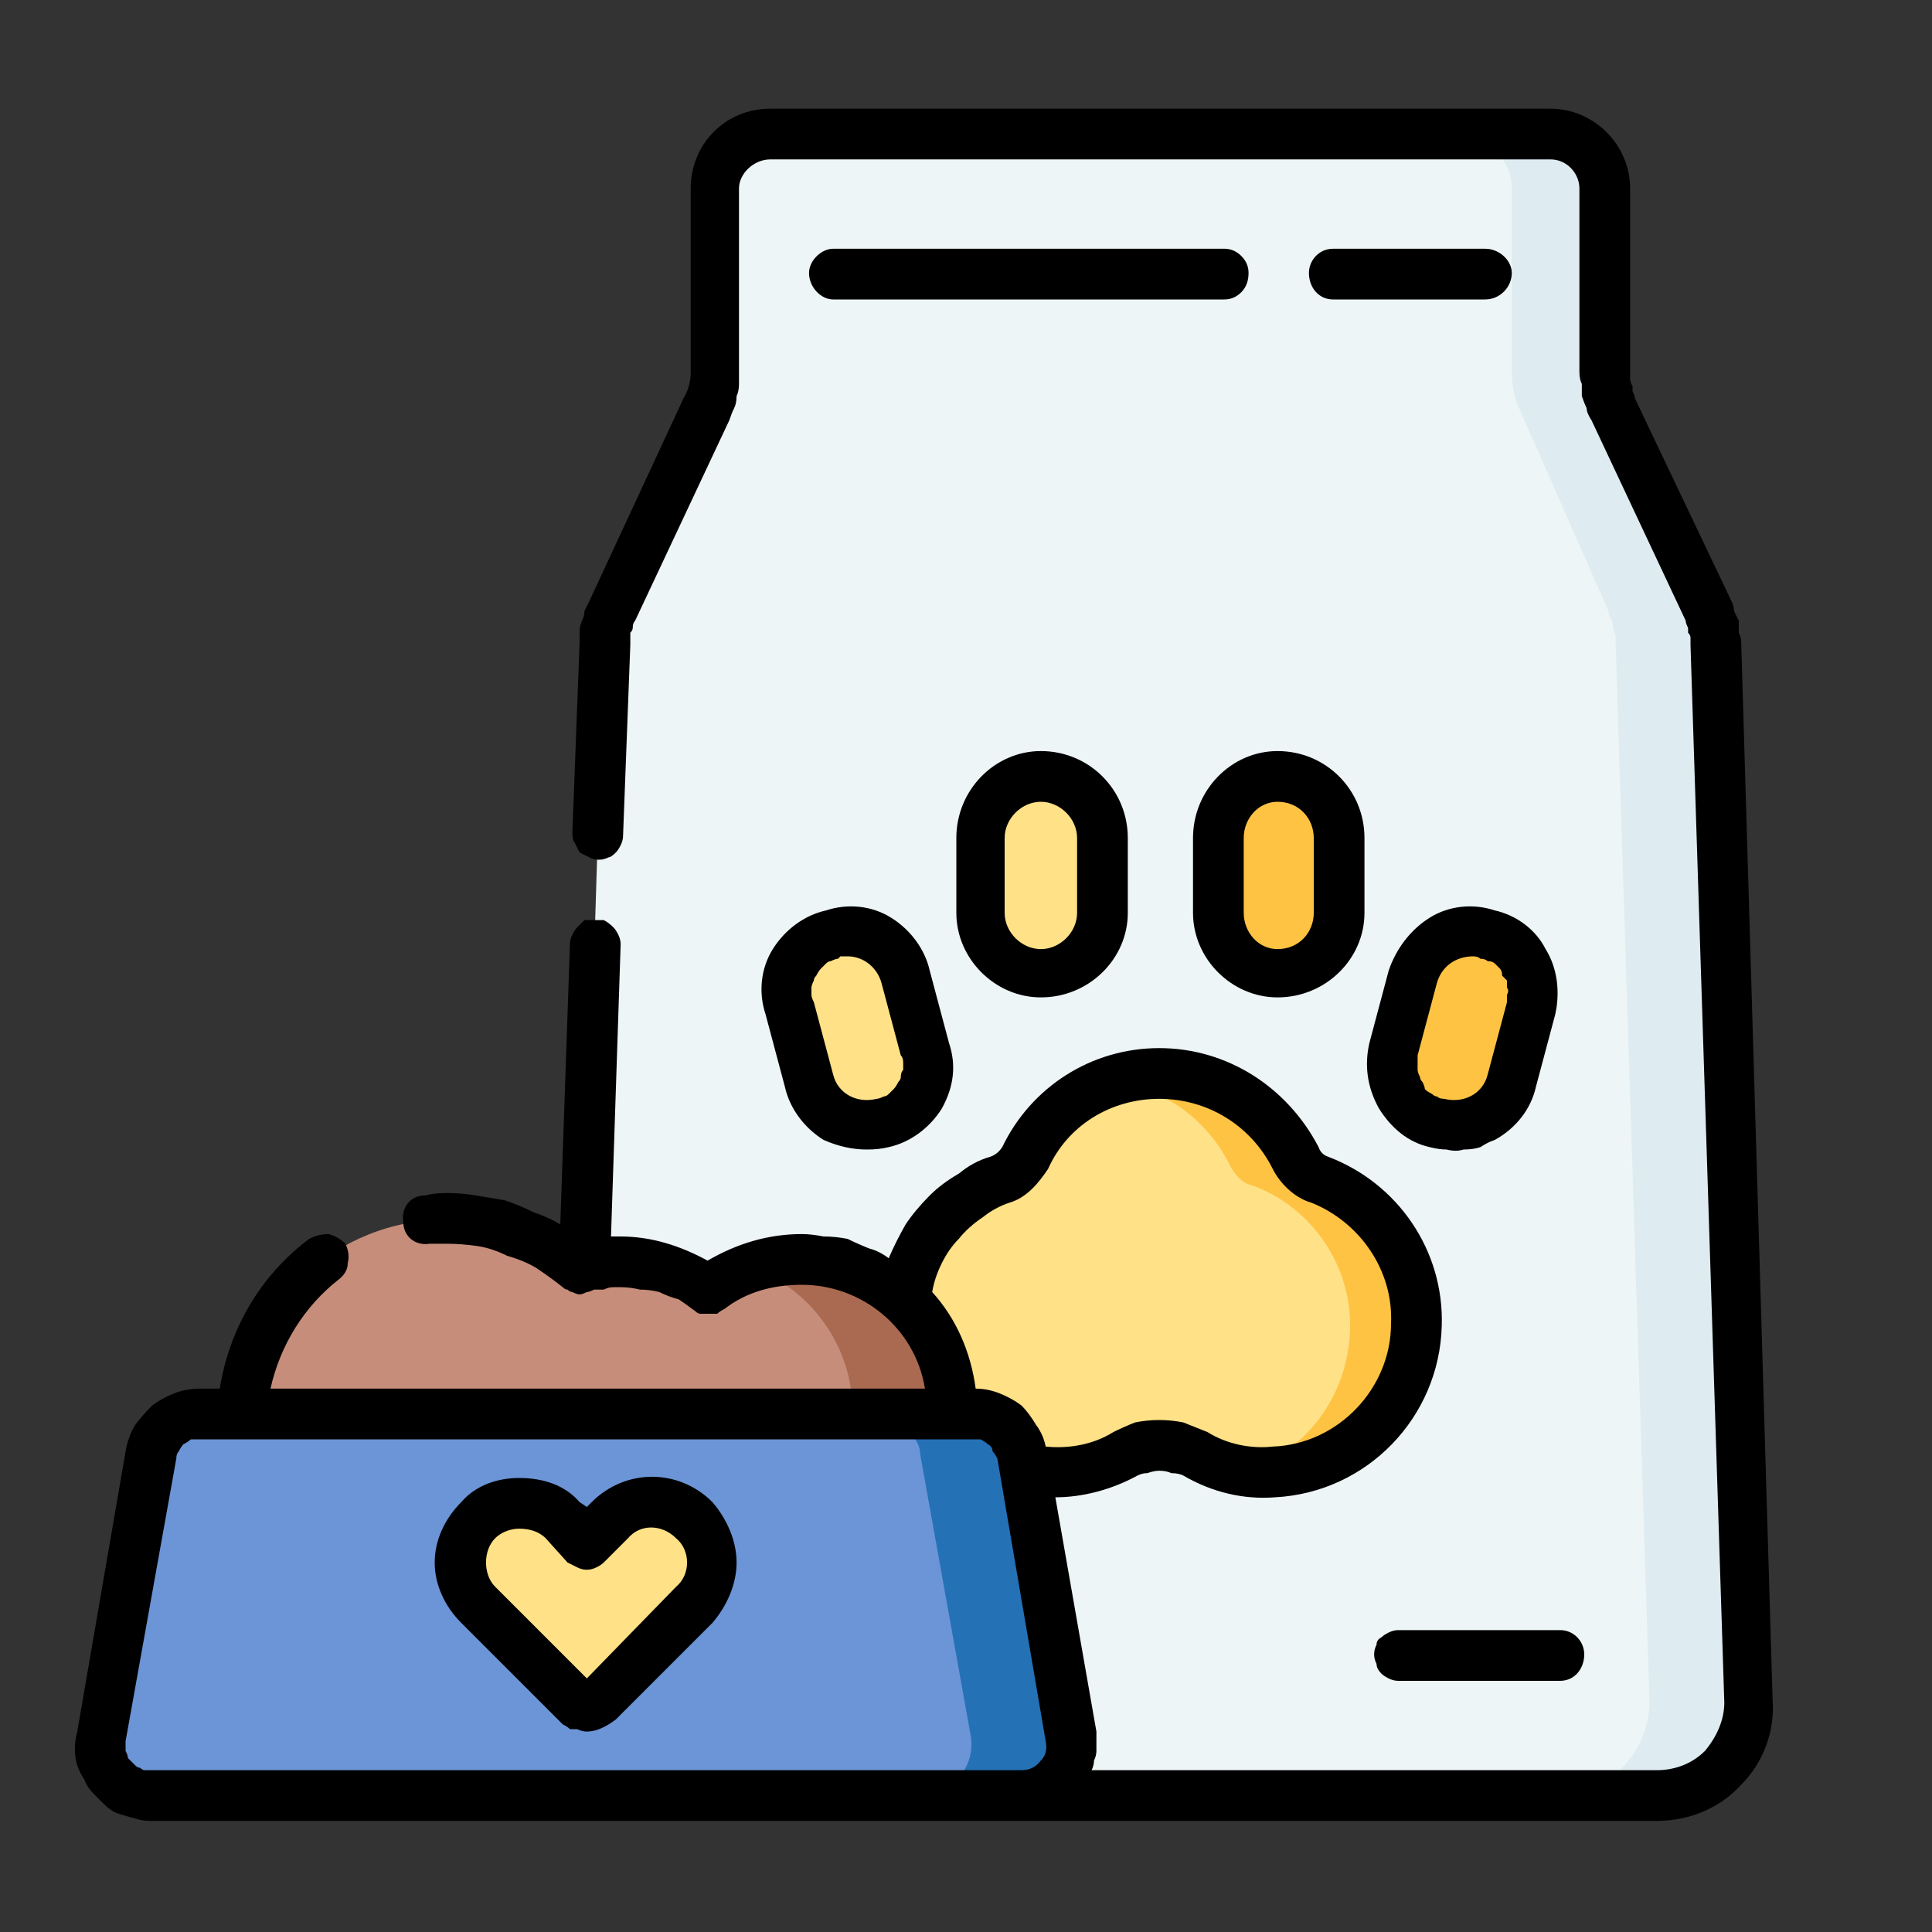 <svg version="1.2" xmlns="http://www.w3.org/2000/svg" viewBox="0 0 80 80" width="80" height="80">
	<rect x="0" y="0" width="80" height="80" fill="#333333" stroke="none"/>
	<title>svgexport-6-svg</title>
	<style>
		.s0 { fill: #eef5f6 } 
		.s1 { fill: #deecf1 } 
		.s2 { fill: #ffe187 } 
		.s3 { fill: #ffc344 } 
		.s4 { fill: #c68d7a } 
		.s5 { fill: #6b95d6 } 
		.s6 { fill: #2571b6 } 
		.s7 { fill: #aa6a51 } 
		.s8 { fill: #000000 } 
	</style>
	<g id="Layer">
		<path id="Layer" class="s0" d="m69.3 25.3l-3.9-8.4q-0.1-0.2-0.1-0.3-0.1-0.2-0.1-0.4-0.1-0.2-0.1-0.4 0-0.2 0-0.4v-7.6c0-1.2-1-2.2-2.3-2.2h-30.9c-1.3 0-2.3 1-2.3 2.2v7.6q0 0.8-0.3 1.5l-4 8.4q0 0.2-0.1 0.3 0 0.2-0.1 0.4 0 0.1-0.1 0.3 0 0.2 0 0.4l-0.8 25.7-0.6 16.7c0 2.1 1.7 3.9 3.8 3.9l14.9 1.3h24.9c2.2 0 3.9-1.7 3.8-3.9l-1.3-43.7q0-0.2-0.1-0.4 0-0.2 0-0.3-0.1-0.2-0.1-0.4-0.1-0.1-0.2-0.3z"/>
		<path id="Layer" class="s1" d="m72.4 70.4l-1.4-43.7q0-0.2 0-0.4 0-0.2-0.1-0.3 0-0.2-0.1-0.4 0-0.1-0.1-0.3l-3.9-8.4q-0.1-0.2-0.1-0.3-0.1-0.2-0.2-0.4 0-0.2 0-0.4 0-0.2 0-0.4v-7.6c0-1.2-1.1-2.2-2.3-2.2h-3.9c1.3 0 2.3 1 2.3 2.2v7.6q0 0.8 0.3 1.5l3.7 8.4q0 0.2 0.1 0.3 0.1 0.2 0.1 0.4 0 0.1 0.1 0.3 0 0.2 0 0.4l1.4 43.7c0 2.2-1.7 3.9-3.8 3.9h4.1c2.2 0 3.9-1.7 3.8-3.9z"/>
		<path id="Layer" fill-rule="evenodd" class="s2" d="m58.4 54.9c-0.1 3.2-2.4 5.7-5.6 5.9-0.4 0-0.8 0.2-1.2 0.1q-0.2 0-0.5-0.1-0.3 0-0.6-0.1-0.2-0.1-0.5-0.2-0.3-0.1-0.5-0.3-0.4-0.2-0.7-0.2-0.4-0.1-0.8-0.1-0.3 0-0.7 0.1-0.4 0-0.7 0.2c-1 0.5-2.1 0.8-3.3 0.7-3.2-0.1-5.8-2.8-5.9-6-0.1-2.8 1.6-5.1 4-6.1 0.5-0.1 0.8-0.5 1-0.9 0.8-1.5 2.1-2.6 3.6-3.1 0.7-0.2 1.3-0.1 2-0.1 2.5 0 4.3 1.4 5.4 3.5 0.2 0.4 0.5 0.8 1 0.9 2.4 0.9 4.1 3 4 5.8zm-21.8-8.4c-1.4 0.4-2.8-0.4-3.1-1.8l-0.8-3c-0.4-1.3 0.4-2.7 1.7-3 1.4-0.4 2.8 0.4 3.1 1.7l0.8 3c0.4 1.4-0.4 2.8-1.7 3.1z"/>
		<path id="Layer" class="s3" d="m59.5 46.5c1.4 0.4 2.7-0.4 3.1-1.8l0.8-3c0.4-1.3-0.4-2.7-1.8-3-1.3-0.4-2.7 0.4-3.1 1.7l-0.8 3c-0.3 1.4 0.5 2.8 1.8 3.1z"/>
		<path id="Layer" class="s2" d="m43.1 40.3c-1.4 0-2.5-1.1-2.5-2.5v-3.1c0-1.4 1.1-2.6 2.5-2.6 1.4 0 2.5 1.2 2.5 2.6v3.1c0 1.4-1.1 2.5-2.5 2.5z"/>
		<path id="Layer" fill-rule="evenodd" class="s3" d="m55.5 37.8v-3.1c0-1.4-1.2-2.6-2.6-2.6-1.4 0-2.5 1.2-2.5 2.6v3.1c0 1.4 1.1 2.5 2.5 2.5 1.4 0 2.6-1.1 2.6-2.5zm-0.9 11c-0.4-0.1-0.8-0.5-1-0.9-1-2-3.1-3.5-5.6-3.5q-1 0-2 0.4c2.2 0.2 4 1.6 4.9 3.4 0.2 0.4 0.5 0.8 1 0.9 2.4 0.9 4.1 3.3 4 6-0.1 2.7-1.8 5-4.3 5.8q0.2 0 0.3 0 0.2 0 0.3 0 0.1 0.1 0.3 0.1 0.1 0 0.3-0.1c3.2-0.1 5.8-2.8 5.9-6 0-2.8-1.6-5.1-4.1-6.1z"/>
		<path id="Layer" class="s4" d="m33.2 52.4c-0.8 0-1.4-0.2-2.1 0.1q-0.2 0-0.5 0.1-0.2 0.1-0.4 0.3-0.2 0.1-0.4 0.2-0.3 0.2-0.5 0.3-0.3-0.3-0.8-0.5-0.4-0.2-0.9-0.3-0.4-0.2-0.9-0.3-0.5 0-1 0-0.9 0-1.7 0.2c-1.5-1.3-3.4-2-5.5-2-4.6 0-8.3 3.5-8.4 8l17.1 1.3 10.9-1.4c0-3.5-1.5-6-4.9-6z"/>
		<path id="Layer" class="s5" d="m38.9 58.5h-30.6q-0.4 0-0.7 0.1-0.4 0.2-0.7 0.4-0.2 0.2-0.4 0.6-0.2 0.3-0.3 0.6l-2 11.7c-0.2 1.3 0.7 2.4 2 2.4h34.7c1.3 0 2.3-1.1 2-2.4l-2-11.7q-0.1-0.3-0.2-0.6-0.2-0.4-0.5-0.6-0.3-0.2-0.6-0.4-0.4-0.1-0.7-0.1z"/>
		<path id="Layer" class="s2" d="m19.8 62.9c-1 1-1 2.6 0 3.5l4 4q0.1 0.1 0.2 0.2 0.1 0 0.3 0 0.1 0 0.2 0 0.1-0.1 0.2-0.2l4-4c1-0.9 1-2.5 0-3.5-0.9-0.9-2.5-0.9-3.5 0l-0.9 1-1-1c-1-0.9-2.5-0.9-3.5 0z"/>
		<path id="Layer" class="s6" d="m44.3 71.9l-2-11.7q-0.1-0.3-0.3-0.6-0.1-0.4-0.4-0.6-0.3-0.2-0.6-0.4-0.4-0.1-0.8-0.1h-4.1q0.4 0 0.7 0.1 0.3 0.2 0.6 0.4 0.3 0.2 0.5 0.6 0.2 0.3 0.2 0.6l2.1 11.7c0.2 1.3-0.8 2.4-2.1 2.4h4.2c1.3 0 2.3-1.1 2-2.4z"/>
		<path id="Layer" class="s7" d="m33.2 52.1q-1.1 0-2.1 0.4c2.4 0.8 4.2 3.2 4.2 5.9q0 0.1 0 0.1h4.1q0 0 0-0.1c0-3.5-2.8-6.3-6.2-6.3z"/>
		<path id="Layer" fill-rule="evenodd" class="s8" d="m34.2 37.7c0.9-0.3 1.9-0.2 2.7 0.3 0.8 0.5 1.4 1.3 1.6 2.2l0.8 3c0.3 0.9 0.2 1.8-0.3 2.7-0.5 0.8-1.3 1.4-2.2 1.6q-0.4 0.1-0.9 0.1-0.9 0-1.8-0.4c-0.8-0.5-1.4-1.3-1.6-2.2l-0.8-3c-0.3-0.9-0.2-1.9 0.3-2.7 0.5-0.8 1.3-1.4 2.2-1.6zm-0.5 2.9q-0.1 0.2-0.1 0.3 0 0.1 0 0.3 0 0.1 0.1 0.3l0.8 3c0.2 0.8 1 1.2 1.8 1q0.1 0 0.3-0.1 0.1 0 0.2-0.1 0.1-0.1 0.2-0.2 0.1-0.1 0.2-0.3 0.1-0.1 0.1-0.2 0-0.2 0.1-0.3 0-0.2 0-0.3 0-0.2-0.1-0.3l-0.8-3c-0.2-0.7-0.8-1.1-1.4-1.1q-0.1 0-0.1 0-0.1 0-0.1 0 0 0-0.1 0 0 0-0.1 0.1-0.1 0-0.3 0.1-0.1 0-0.2 0.1-0.1 0.1-0.2 0.2-0.1 0.1-0.2 0.3-0.1 0.1-0.1 0.2zm30.3-1.3c0.5 0.8 0.6 1.8 0.4 2.7l-0.8 3c-0.2 0.9-0.8 1.7-1.7 2.2q-0.3 0.1-0.6 0.3-0.3 0.1-0.7 0.1-0.3 0.1-0.7 0-0.3 0-0.7-0.1c-0.9-0.2-1.6-0.8-2.1-1.6-0.5-0.9-0.6-1.8-0.4-2.7l0.8-3c0.3-0.9 0.9-1.7 1.7-2.2 0.8-0.5 1.8-0.6 2.7-0.3 0.9 0.2 1.7 0.8 2.1 1.6zm-1.6 1.9q0.1-0.2 0-0.3 0-0.1 0-0.3-0.1-0.1-0.2-0.2 0-0.2-0.1-0.3-0.1-0.1-0.2-0.2-0.1-0.1-0.3-0.1-0.1-0.1-0.3-0.1-0.1-0.1-0.3-0.1c-0.7 0-1.3 0.4-1.5 1.1l-0.8 3q0 0.1 0 0.3 0 0.1 0 0.3 0 0.1 0.1 0.3 0 0.1 0.1 0.2 0.1 0.2 0.1 0.3 0.1 0.1 0.3 0.2 0.1 0.1 0.2 0.1 0.1 0.1 0.3 0.1c0.8 0.2 1.6-0.2 1.8-1l0.8-3q0-0.2 0-0.3zm-19.3-10.1c2 0 3.6 1.6 3.6 3.6v3.1c0 1.9-1.6 3.5-3.6 3.5-1.9 0-3.5-1.6-3.5-3.5v-3.1c0-2 1.6-3.6 3.5-3.6zm0 2.1c-0.8 0-1.5 0.7-1.5 1.5v3.1c0 0.8 0.7 1.5 1.5 1.5 0.8 0 1.5-0.7 1.5-1.5v-3.1c0-0.8-0.7-1.5-1.5-1.5zm9.8-2.1c2 0 3.6 1.6 3.6 3.6v3.1c0 1.9-1.6 3.5-3.6 3.5-1.9 0-3.5-1.6-3.5-3.5v-3.1c0-2 1.6-3.6 3.5-3.6zm0 2.1c-0.8 0-1.4 0.7-1.4 1.5v3.1c0 0.8 0.6 1.5 1.4 1.5 0.9 0 1.5-0.7 1.5-1.5v-3.1c0-0.8-0.6-1.5-1.5-1.5zm-23.4 29c0.6 0.7 1 1.6 1 2.5 0 0.9-0.4 1.8-1 2.5l-4 4c-0.4 0.3-0.8 0.5-1.2 0.5q-0.2 0-0.4-0.1-0.1 0-0.3 0-0.1-0.1-0.3-0.2-0.1-0.1-0.2-0.2l-4-4c-0.7-0.7-1.1-1.6-1.1-2.5 0-0.9 0.4-1.8 1.1-2.5 0.6-0.7 1.5-1 2.4-1 1 0 1.9 0.3 2.5 1l0.3 0.2 0.2-0.2c1.4-1.4 3.6-1.4 5 0zm-1.5 1.5c-0.6-0.6-1.5-0.6-2 0l-1 1q-0.1 0.1-0.3 0.2-0.2 0.1-0.4 0.1-0.2 0-0.4-0.1-0.2-0.1-0.4-0.2l-0.9-1c-0.3-0.3-0.7-0.4-1.1-0.4-0.3 0-0.7 0.1-1 0.4-0.5 0.5-0.5 1.5 0 2l3.8 3.8 3.7-3.8c0.6-0.5 0.6-1.5 0-2zm29 4.4q0-0.2 0.2-0.3 0.1-0.1 0.3-0.2 0.2-0.1 0.4-0.1h6.7c0.6 0 1 0.5 1 1 0 0.6-0.4 1.1-1 1.1h-6.7q-0.2 0-0.4-0.1-0.2-0.1-0.3-0.2-0.2-0.2-0.2-0.4-0.1-0.2-0.1-0.4 0-0.2 0.1-0.4z"/>
		<path id="Layer" fill-rule="evenodd" class="s8" d="m6.2 75.4q-0.3 0-0.6-0.1-0.4-0.1-0.7-0.2-0.3-0.1-0.6-0.4-0.2-0.2-0.4-0.4-0.3-0.3-0.4-0.6-0.2-0.3-0.3-0.6-0.1-0.3-0.1-0.7 0-0.3 0.1-0.7l2-11.6q0.1-0.6 0.4-1.1 0.3-0.4 0.7-0.8 0.4-0.3 0.9-0.5 0.5-0.2 1.1-0.2h0.8c0.4-2.5 1.7-4.7 3.7-6.2q0.4-0.2 0.8-0.2 0.4 0.1 0.7 0.4 0.2 0.4 0.1 0.8 0 0.4-0.4 0.7c-1.4 1.1-2.4 2.7-2.8 4.5h27.1c-0.4-2.5-2.6-4.3-5.1-4.3-1.2 0-2.3 0.3-3.2 1q-0.2 0.1-0.3 0.2-0.2 0-0.3 0-0.2 0-0.4 0-0.1 0-0.2-0.1-0.4-0.3-0.7-0.5-0.4-0.1-0.8-0.3-0.4-0.1-0.8-0.1-0.4-0.1-0.8-0.1-0.2 0-0.3 0-0.2 0-0.4 0.1-0.2 0-0.4 0-0.2 0.1-0.3 0.1-0.2 0.1-0.3 0.1-0.1 0-0.3-0.1-0.1 0-0.2-0.1-0.1 0-0.2-0.1-0.5-0.4-1.1-0.8-0.5-0.3-1.2-0.5-0.6-0.3-1.2-0.4-0.7-0.1-1.3-0.1-0.1 0-0.2 0-0.1 0-0.2 0-0.1 0-0.1 0-0.1 0-0.2 0c-0.6 0.1-1.1-0.3-1.1-0.9-0.1-0.6 0.3-1.1 0.9-1.1q0.4-0.1 0.9-0.1 0.6 0 1.2 0.1 0.6 0.1 1.2 0.2 0.6 0.2 1.2 0.5 0.6 0.2 1.1 0.5l0.4-11.6q0-0.2 0.1-0.4 0.1-0.2 0.2-0.3 0.2-0.2 0.3-0.3 0.2 0 0.4 0 0.2 0 0.4 0 0.2 0.1 0.4 0.3 0.1 0.1 0.2 0.3 0.1 0.2 0.1 0.4l-0.4 12.1q0.2 0 0.4 0c1.3 0 2.5 0.4 3.6 1 1.2-0.7 2.5-1.1 3.9-1.1q0.4 0 0.9 0.1 0.5 0 1 0.1 0.4 0.2 0.9 0.4 0.4 0.1 0.8 0.4 0.3-0.7 0.7-1.4 0.4-0.6 1-1.2 0.5-0.5 1.2-0.9 0.6-0.5 1.3-0.7 0.3-0.1 0.5-0.4c1.2-2.5 3.7-4.1 6.5-4.1 2.8 0 5.3 1.6 6.6 4.1q0.1 0.3 0.4 0.4c2.9 1.1 4.8 3.9 4.7 7-0.1 3.8-3.1 6.9-6.9 7.1-1.3 0.1-2.6-0.2-3.8-0.9q-0.2-0.1-0.5-0.1-0.2-0.1-0.5-0.1-0.2 0-0.5 0.1-0.2 0-0.4 0.1c-1.1 0.6-2.3 0.9-3.4 0.9l1.7 9.7q0 0.2 0 0.4 0 0.2 0 0.4 0 0.2-0.1 0.4 0 0.2-0.1 0.4h23.4c0.8 0 1.5-0.3 2-0.8 0.5-0.6 0.8-1.3 0.8-2l-1.4-43.8q0-0.1 0-0.3 0-0.1-0.1-0.2 0-0.1 0-0.2-0.1-0.2-0.1-0.3l-3.9-8.3q-0.2-0.3-0.2-0.5-0.1-0.2-0.2-0.5 0-0.2 0-0.5-0.1-0.2-0.1-0.5v-7.6c0-0.6-0.5-1.2-1.2-1.2h-32.3c-0.7 0-1.3 0.6-1.3 1.2v7.6q0 0.3 0 0.5 0 0.3-0.1 0.5 0 0.3-0.1 0.5-0.1 0.2-0.2 0.5l-3.9 8.3q-0.1 0.1-0.1 0.3 0 0.1-0.1 0.2 0 0.1 0 0.2 0 0.2 0 0.3l-0.3 7.9q0 0.2-0.1 0.4-0.1 0.2-0.2 0.3-0.2 0.2-0.3 0.2-0.2 0.1-0.4 0.1-0.2 0-0.4-0.1-0.2-0.1-0.4-0.2-0.1-0.2-0.2-0.4-0.1-0.1-0.1-0.4l0.3-7.9q0-0.2 0-0.4 0-0.3 0.1-0.5 0.1-0.2 0.1-0.4 0.1-0.2 0.2-0.4l3.9-8.4q0.3-0.5 0.3-1.1v-7.6c0-1.8 1.4-3.3 3.3-3.3h32.3c1.8 0 3.3 1.5 3.3 3.3v7.6q0 0.2 0 0.3 0 0.1 0.1 0.3 0 0.1 0 0.2 0.1 0.2 0.1 0.3l4 8.4q0.1 0.2 0.1 0.4 0.1 0.2 0.2 0.4 0 0.2 0 0.5 0.1 0.2 0.1 0.4l1.3 43.8c0.1 1.3-0.4 2.6-1.3 3.5-0.9 1-2.2 1.5-3.5 1.5 0 0-62.4 0-62.4 0zm34.5-25q-0.6 0.4-1 0.9-0.4 0.4-0.7 1-0.3 0.6-0.4 1.2c1 1.1 1.6 2.5 1.8 4q0.5 0 1 0.2 0.5 0.2 0.9 0.5 0.3 0.3 0.6 0.8 0.3 0.4 0.4 0.9 0 0 0 0c1 0.1 2-0.1 2.8-0.6q0.4-0.2 0.9-0.4 0.5-0.1 1-0.1 0.5 0 1 0.1 0.5 0.2 1 0.4c0.8 0.5 1.8 0.7 2.7 0.6 2.7-0.1 4.9-2.4 4.9-5.1 0.1-2.2-1.3-4.2-3.3-5-0.7-0.2-1.3-0.8-1.6-1.4-0.9-1.8-2.7-2.9-4.7-2.9-2 0-3.8 1.1-4.6 2.9-0.4 0.6-0.9 1.2-1.6 1.4q-0.6 0.2-1.1 0.6zm-35.1 22.7q0.1 0.1 0.2 0.1 0.1 0.1 0.2 0.1 0.1 0 0.2 0h36.1q0.5 0 0.8-0.4 0.3-0.3 0.2-0.8l-2-11.7q-0.1-0.2-0.2-0.3 0-0.2-0.2-0.3-0.1-0.1-0.3-0.2-0.2 0-0.4 0h-31.9q-0.2 0-0.4 0-0.1 0.1-0.3 0.2-0.1 0.1-0.2 0.3-0.1 0.1-0.1 0.3l-2.1 11.7q0 0.1 0 0.2 0 0.1 0 0.2 0.1 0.2 0.1 0.3 0.1 0.1 0.1 0.1 0.1 0.1 0.2 0.2z"/>
		<path id="Layer" class="s8" d="m61.5 10.3h-6.3c-0.6 0-1 0.5-1 1 0 0.6 0.4 1.1 1 1.1h6.3c0.6 0 1.1-0.5 1.1-1.1 0-0.5-0.5-1-1.1-1zm-10.8 0h-16.2c-0.5 0-1 0.5-1 1 0 0.6 0.5 1.1 1 1.1h16.2q0.4 0 0.7-0.3 0.3-0.3 0.3-0.8 0-0.4-0.3-0.7-0.3-0.3-0.7-0.3z"/>
	</g>
</svg>